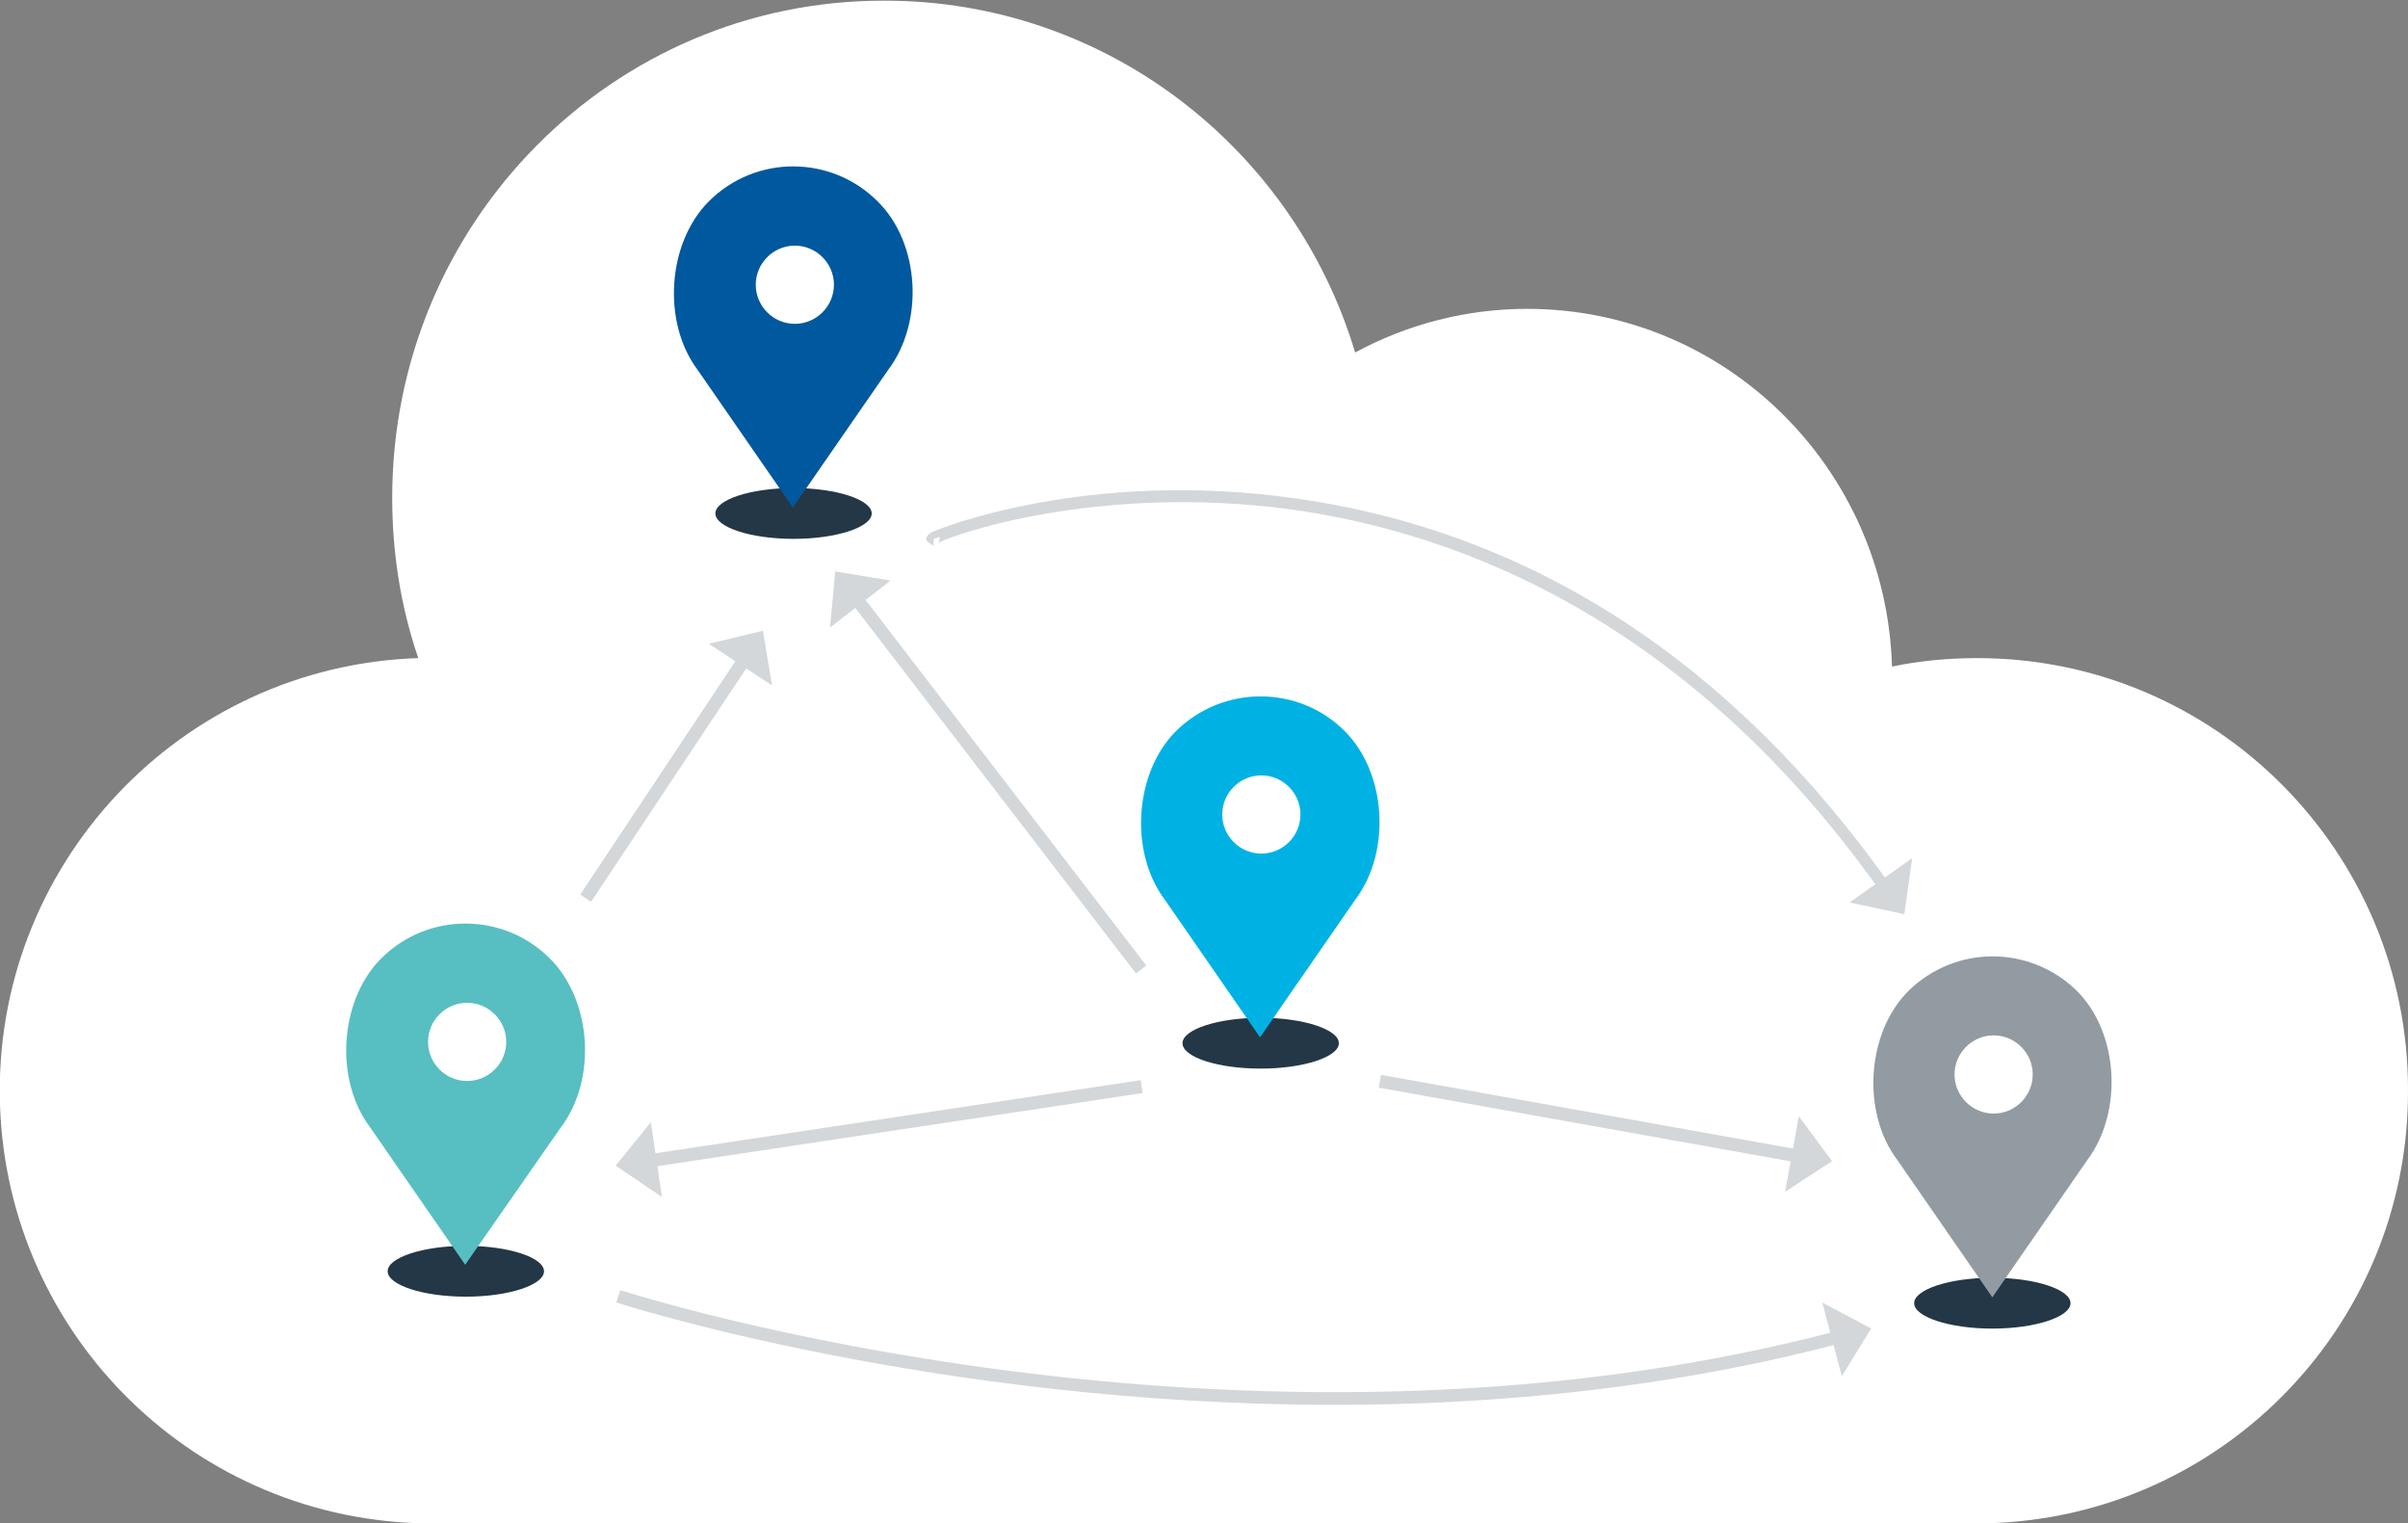 <?xml version="1.0" encoding="UTF-8"?>
<svg enable-background="new 0 0 369.6 233.8" version="1.1" viewBox="0 0 369.6 233.8" xml:space="preserve" xmlns="http://www.w3.org/2000/svg">
<rect x="0" y="0" width="369.6" height="233.8" fill="#808080" stroke="none"/>
<style type="text/css">
	.st0{fill:#FFFFFF;}
	.st1{fill:#243746;}
	.st2{fill:#D3D7DA;}
	.st3{fill:#00589E;}
	.st4{fill:#00B2E3;}
	.st5{fill:#929BA2;}
	.st6{fill:#57BFC1;}
</style>
	<title>LoadBalancers4</title>
	<path class="st0" d="m369.6 167.4c0.1-36.6-29.5-66.4-66.1-66.4-4.4 0-8.8 0.4-13.1 1.3-0.9-30.5-25.6-54.9-56-54.9-9.2 0-18.3 2.3-26.4 6.7-9.4-31.3-38.2-54-72.2-54-41.8-0.1-75.6 34.1-75.6 76.3 0 8.4 1.3 16.7 4 24.6-36.6 1.2-65.4 31.9-64.2 68.6 1.2 35.6 30.2 63.9 65.8 64.2h237.5c36.7 0 66.4-29.8 66.3-66.4"/>
	<path class="st1" d="m193.5 164c6.6 0 12-1.8 12-3.9s-5.4-3.9-12-3.9-12 1.8-12 3.9 5.3 3.9 12 3.9"/>
	<path class="st1" d="m121.8 82.7c6.6 0 12-1.8 12-3.9s-5.4-3.9-12-3.9-12 1.8-12 3.9 5.4 3.9 12 3.9"/>
	<path class="st1" d="m305.8 203.9c6.6 0 12-1.8 12-3.9s-5.4-3.9-12-3.9-12 1.8-12 3.9 5.4 3.9 12 3.9"/>
	<rect class="st2" transform="matrix(.554 -.833 .833 .554 -53.615 138.28)" x="79.8" y="118.2" width="44.8" height="2"/>
	<polygon class="st2" points="117.1 96.8 108.8 98.8 118.5 105.2"/>
	<path class="st1" d="m71.5 199c6.6 0 12-1.8 12-3.9s-5.4-3.9-12-3.9-12 1.8-12 3.9 5.4 3.9 12 3.9"/>
	<rect class="st2" transform="matrix(.989 -.149 .149 .989 -24.144 22.323)" x="98.5" y="171.5" width="77.1" height="2"/>
	<polygon class="st2" points="94.5 178.9 101.6 183.7 99.9 172.2"/>
	<rect class="st2" transform="matrix(.793 -.609 .609 .793 -41.445 118.08)" x="152.1" y="83.7" width="2" height="72.6"/>
	<polygon class="st2" points="128.2 87.7 127.4 96.3 136.7 89.1"/>
	<rect class="st2" transform="matrix(.176 -.984 .984 .176 32.418 381.94)" x="243.3" y="138.6" width="2" height="66.1"/>
	<polygon class="st2" points="281.2 178.2 276.1 171.3 274 182.9"/>
	<path class="st2" d="m288.9 137.2c-31-44-68.1-56.5-93.8-59.4-28.7-3.1-49.8 4.6-51.2 5.6 0.3-0.3 0.4-0.6 0.3-1l-0.9 0.3v1.1l-1.1-0.8c-0.2-0.9 0.7-1.3 1.5-1.6 0.2-0.1 23-9.5 55.2-4.9 36.3 5.1 67.2 25.2 91.5 59.7l-1.5 1z"/>
	<polygon class="st2" points="292.3 140.3 293.5 131.7 283.9 138.5"/>
	<path class="st2" d="m204.8 215.6c-61.3 0-109.6-15.5-110.2-15.7l0.6-1.9c0.9 0.3 95.2 30.6 187.4 6.1l0.5 1.9c-26.7 7.1-53.5 9.6-78.3 9.6z"/>
	<polygon class="st2" points="287.2 203.9 279.7 199.9 282.7 211.2"/>
	<path class="st3" d="m134.7 30.9c-7.1-7.1-18.7-7.2-25.9 0-6.4 6.4-7.2 18.6-1.7 25.9l14.6 21.1 14.6-21.1c5.6-7.4 4.9-19.5-1.6-25.9zm-12.7 18.8c-3.3 0-6-2.7-6-6s2.7-6 6-6 6 2.7 6 6-2.7 6-6 6z"/>
	<path class="st4" d="m206.4 112.2c-7.1-7.1-18.7-7.1-25.9 0-6.4 6.4-7.2 18.6-1.7 25.9l14.6 21.1 14.6-21.1c5.6-7.4 4.8-19.5-1.6-25.9zm-12.8 18.8c-3.3 0-6-2.7-6-6s2.7-6 6-6 6 2.7 6 6-2.7 6-6 6z"/>
	<path class="st5" d="m318.8 152.1c-7.2-7.1-18.7-7.1-25.9 0-6.4 6.4-7.2 18.6-1.7 25.9l14.6 21.1 14.6-21.1c5.5-7.4 4.8-19.5-1.6-25.9zm-12.8 18.8c-3.3 0-6-2.7-6-6s2.7-6 6-6 6 2.7 6 6-2.7 6-6 6z"/>
	<path class="st6" d="m84.4 147.1c-7.1-7.1-18.7-7.2-25.9 0-6.4 6.4-7.2 18.6-1.7 25.9l14.6 21.1 14.7-21.1c5.5-7.3 4.8-19.4-1.7-25.9zm-12.7 18.8c-3.3 0-6-2.7-6-6s2.7-6 6-6 6 2.7 6 6-2.7 6-6 6z"/>
</svg>
